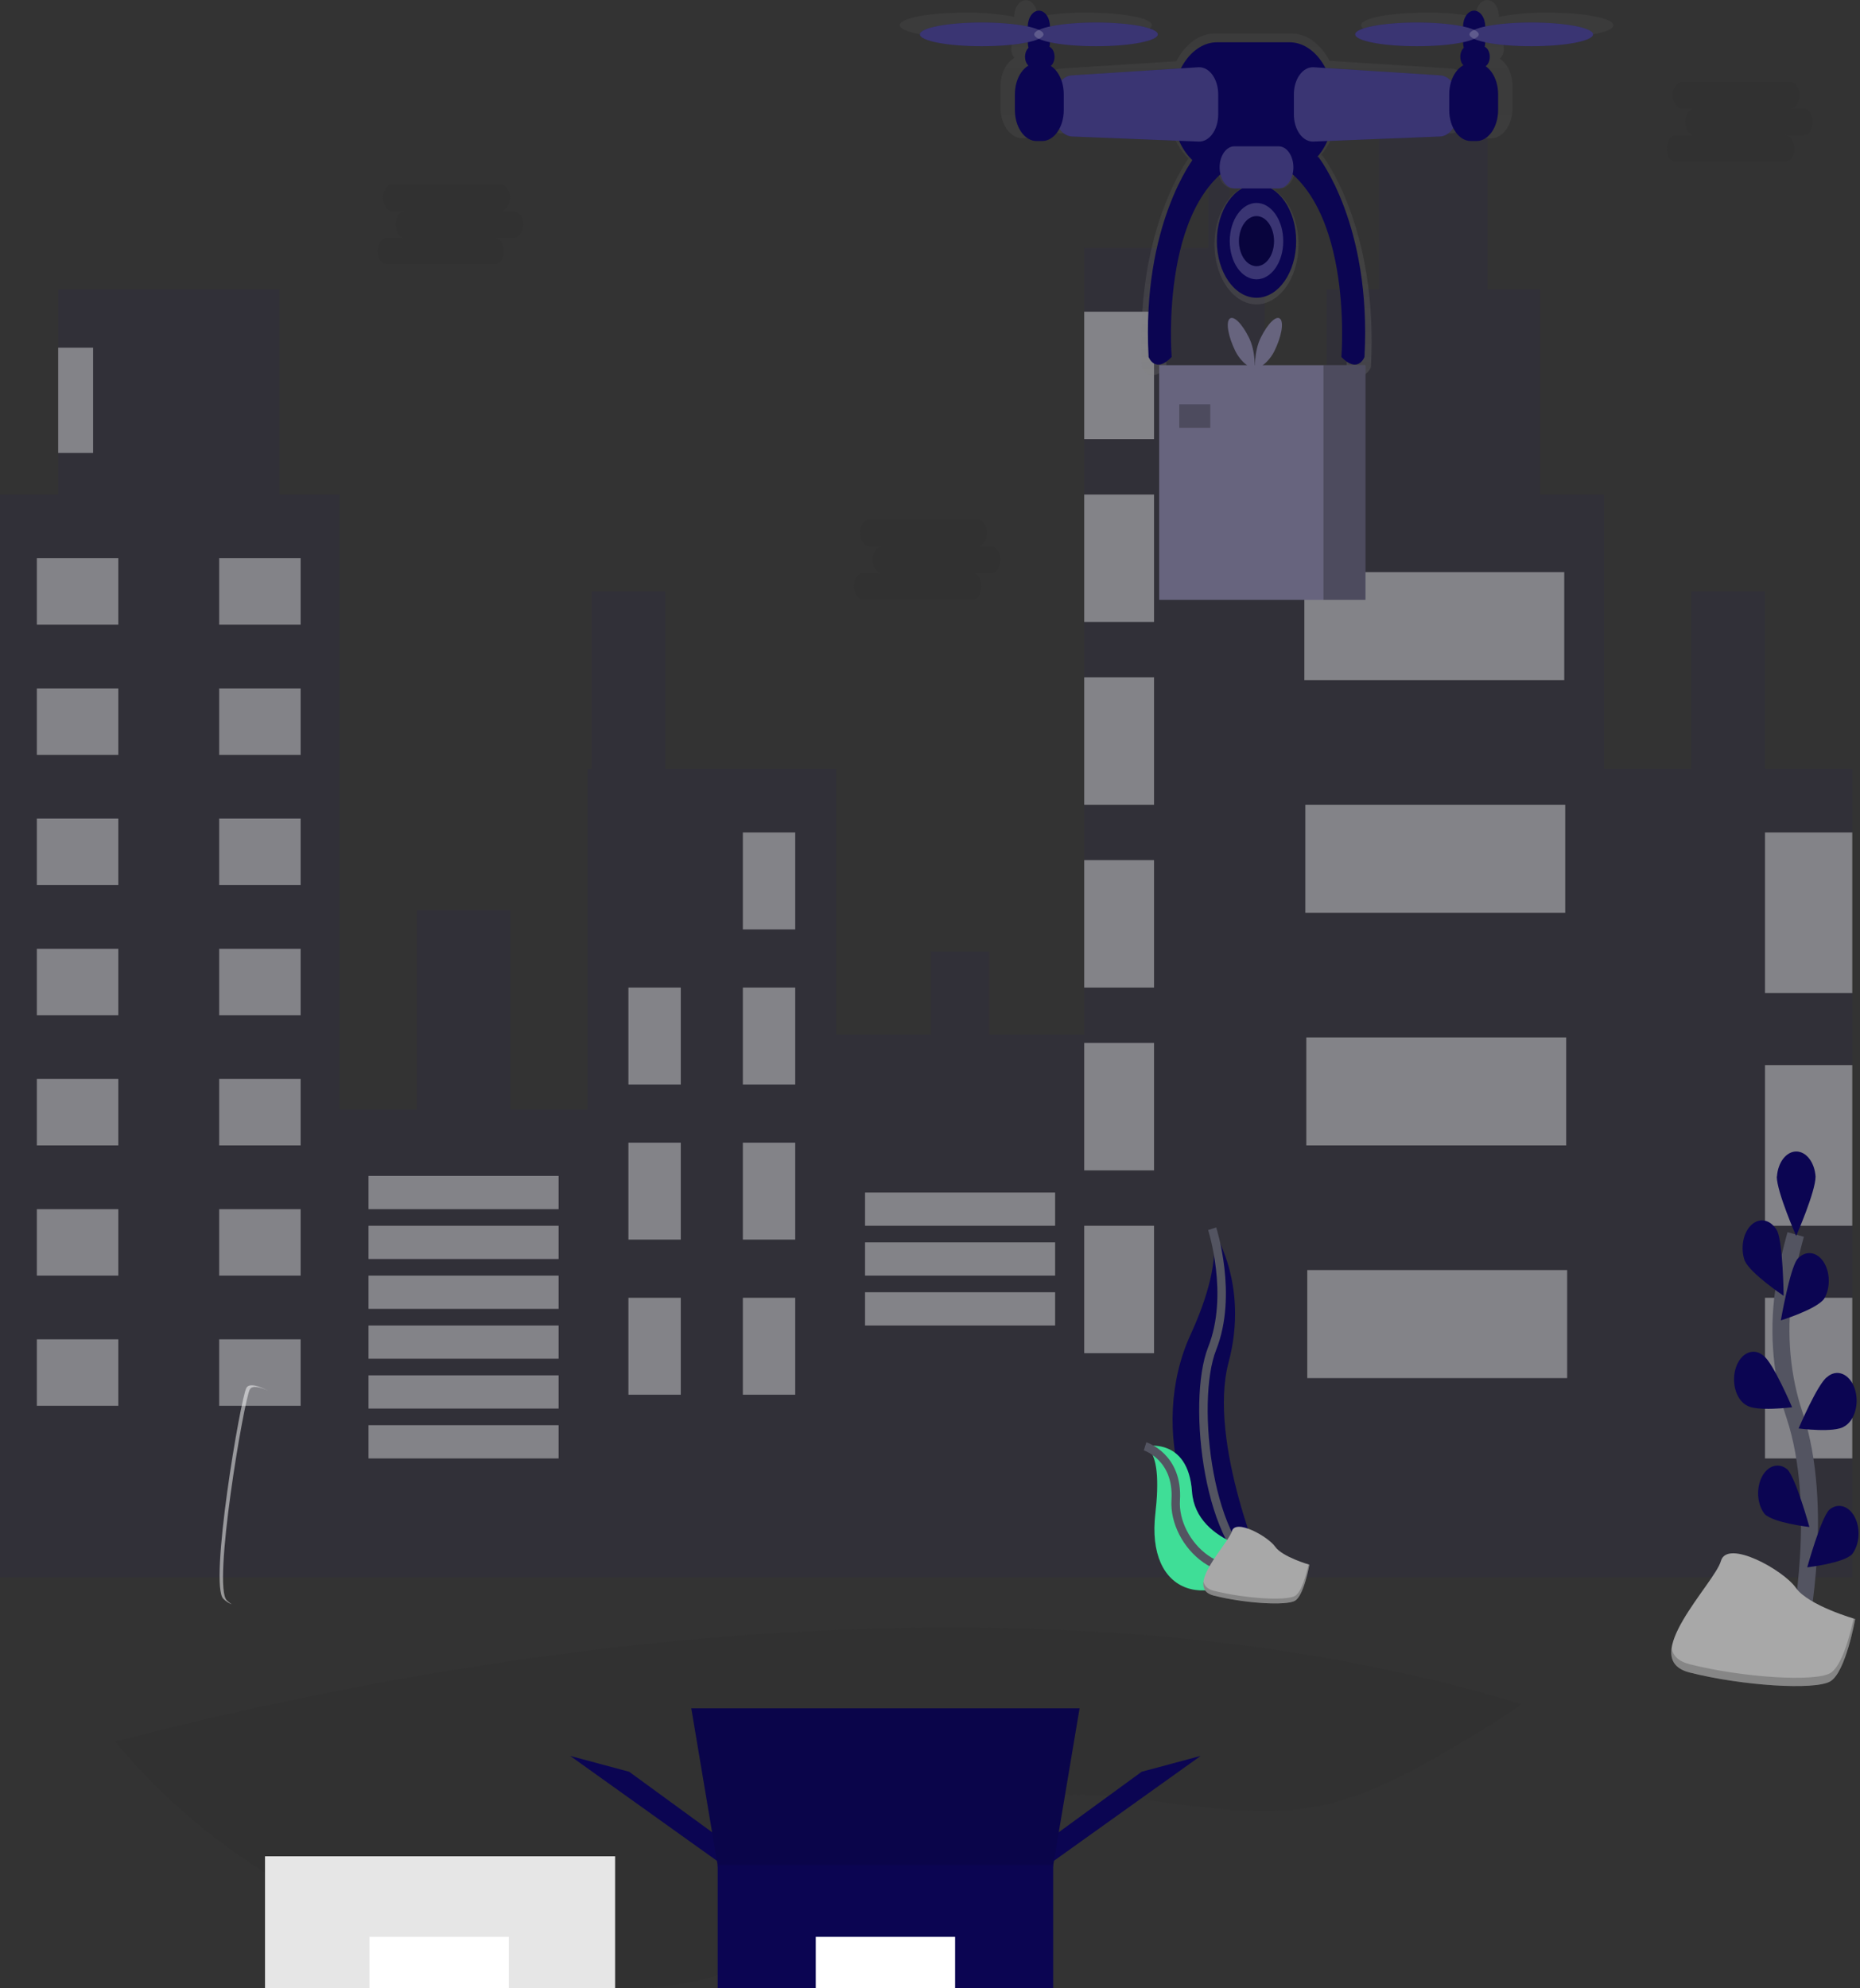 <svg width="219" height="234" viewBox="0 0 219 234" fill="none" xmlns="http://www.w3.org/2000/svg">
<rect x="0" y="0" width="219" height="234" fill="#333333" stroke="none"/>
<g clip-path="url(#clip0)">
<path opacity="0.25" d="M207.815 90.476V69.612H199.137V90.476H188.86V58.202H181.324V34.077H175.158V9.301H162.369V34.077H156.203V58.202H148.896V29.187H144.785V14.517H142.273V29.187H127.658V121.773H116.468V111.992H109.616V121.773H98.427V90.476H78.33V69.612H69.652V90.476H69.195V130.575H60.061V107.102H49.099V130.575H39.964V58.202H32.885V34.077H6.851V58.202H0V185.67H39.964H69.195H98.427H127.658H148.896H188.86H218.091V90.476H207.815Z" fill="#2D2B49"/>
<path opacity="0.4" d="M13.93 65.7H4.339V73.524H13.93V65.7Z" fill="white"/>
<path opacity="0.4" d="M25.805 73.524H35.397V65.7H25.805V73.524Z" fill="white"/>
<path opacity="0.4" d="M13.93 81.022H4.339V88.846H13.93V81.022Z" fill="white"/>
<path opacity="0.4" d="M25.805 88.846H35.397V81.022H25.805V88.846Z" fill="white"/>
<path opacity="0.4" d="M13.93 96.344H4.339V104.168H13.93V96.344Z" fill="white"/>
<path opacity="0.4" d="M25.805 104.168H35.397V96.344H25.805V104.168Z" fill="white"/>
<path opacity="0.4" d="M13.93 111.667H4.339V119.491H13.93V111.667Z" fill="white"/>
<path opacity="0.4" d="M25.805 119.491H35.397V111.667H25.805V119.491Z" fill="white"/>
<path opacity="0.4" d="M13.93 126.989H4.339V134.813H13.93V126.989Z" fill="white"/>
<path opacity="0.4" d="M25.805 134.813H35.397V126.989H25.805V134.813Z" fill="white"/>
<path opacity="0.4" d="M13.93 142.311H4.339V150.135H13.93V142.311Z" fill="white"/>
<path opacity="0.4" d="M25.805 150.135H35.397V142.311H25.805V150.135Z" fill="white"/>
<path opacity="0.4" d="M13.93 157.633H4.339V165.457H13.93V157.633Z" fill="white"/>
<path opacity="0.4" d="M25.805 165.458H35.397V157.633H25.805V165.458Z" fill="white"/>
<path opacity="0.4" d="M65.77 138.399H43.39V142.311H65.77V138.399Z" fill="white"/>
<path opacity="0.4" d="M65.77 144.267H43.39V148.179H65.77V144.267Z" fill="white"/>
<path opacity="0.4" d="M65.77 150.135H43.39V154.047H65.77V150.135Z" fill="white"/>
<path opacity="0.4" d="M124.232 140.355H101.852V144.267H124.232V140.355Z" fill="white"/>
<path opacity="0.4" d="M124.232 146.223H101.852V150.135H124.232V146.223Z" fill="white"/>
<path opacity="0.4" d="M124.232 152.091H101.852V156.003H124.232V152.091Z" fill="white"/>
<path opacity="0.4" d="M65.77 156.003H43.39V159.915H65.77V156.003Z" fill="white"/>
<path opacity="0.4" d="M65.77 161.872H43.39V165.784H65.77V161.872Z" fill="white"/>
<path opacity="0.4" d="M65.77 167.739H43.39V171.651H65.77V167.739Z" fill="white"/>
<path opacity="0.4" d="M87.465 109.385H93.631V97.975H87.465V109.385Z" fill="white"/>
<path opacity="0.4" d="M80.157 116.23H73.991V127.641H80.157V116.23Z" fill="white"/>
<path opacity="0.4" d="M87.465 127.641H93.631V116.23H87.465V127.641Z" fill="white"/>
<path opacity="0.4" d="M80.157 134.487H73.991V145.897H80.157V134.487Z" fill="white"/>
<path opacity="0.4" d="M87.465 145.897H93.631V134.487H87.465V145.897Z" fill="white"/>
<path opacity="0.4" d="M80.157 152.743H73.991V164.153H80.157V152.743Z" fill="white"/>
<path opacity="0.4" d="M87.465 164.153H93.631V152.743H87.465V164.153Z" fill="white"/>
<path opacity="0.4" d="M135.879 36.685H127.657V51.682H135.879V36.685Z" fill="white"/>
<path opacity="0.4" d="M135.879 58.202H127.657V73.198H135.879V58.202Z" fill="white"/>
<path opacity="0.4" d="M135.879 79.718H127.657V94.715H135.879V79.718Z" fill="white"/>
<path opacity="0.4" d="M135.879 101.234H127.657V116.231H135.879V101.234Z" fill="white"/>
<path opacity="0.4" d="M135.879 122.751H127.657V137.747H135.879V122.751Z" fill="white"/>
<path opacity="0.4" d="M135.879 144.267H127.657V159.263H135.879V144.267Z" fill="white"/>
<path opacity="0.4" d="M184.178 67.33H153.577V80.044H184.178V67.33Z" fill="white"/>
<path opacity="0.4" d="M184.293 94.714H153.691V107.429H184.293V94.714Z" fill="white"/>
<path opacity="0.4" d="M184.407 122.099H153.806V134.813H184.407V122.099Z" fill="white"/>
<path opacity="0.4" d="M184.521 149.483H153.92V162.198H184.521V149.483Z" fill="white"/>
<path opacity="0.4" d="M10.962 40.923H6.851V53.312H10.962V40.923Z" fill="white"/>
<path opacity="0.4" d="M218.091 97.975H207.815V116.883H218.091V97.975Z" fill="white"/>
<path opacity="0.4" d="M218.091 125.359H207.815V144.267H218.091V125.359Z" fill="white"/>
<path opacity="0.4" d="M218.091 152.743H207.815V171.651H218.091V152.743Z" fill="white"/>
<path opacity="0.1" d="M60.444 24.845H58.873C59.022 24.854 59.17 24.821 59.31 24.746C59.449 24.672 59.576 24.558 59.684 24.411C59.791 24.264 59.877 24.088 59.935 23.893C59.994 23.698 60.024 23.487 60.024 23.275C60.024 23.063 59.994 22.852 59.935 22.657C59.877 22.462 59.791 22.285 59.684 22.139C59.576 21.992 59.449 21.878 59.31 21.803C59.17 21.729 59.022 21.696 58.873 21.705H46.146C45.863 21.724 45.596 21.897 45.401 22.189C45.205 22.482 45.096 22.871 45.096 23.275C45.096 23.679 45.205 24.068 45.401 24.36C45.596 24.653 45.863 24.826 46.146 24.845H47.717C47.569 24.835 47.42 24.868 47.281 24.943C47.142 25.017 47.014 25.131 46.907 25.278C46.799 25.425 46.714 25.601 46.655 25.797C46.597 25.992 46.567 26.202 46.567 26.414C46.567 26.627 46.597 26.837 46.655 27.032C46.714 27.227 46.799 27.404 46.907 27.55C47.014 27.697 47.142 27.811 47.281 27.886C47.42 27.96 47.569 27.994 47.717 27.984H45.518C45.235 28.003 44.968 28.176 44.773 28.468C44.577 28.761 44.468 29.149 44.468 29.554C44.468 29.958 44.577 30.347 44.773 30.639C44.968 30.932 45.235 31.105 45.518 31.123H58.245C58.528 31.105 58.795 30.932 58.991 30.639C59.187 30.347 59.296 29.958 59.296 29.554C59.296 29.149 59.187 28.761 58.991 28.468C58.795 28.176 58.528 28.003 58.245 27.984H60.444C60.593 27.994 60.741 27.96 60.881 27.886C61.02 27.811 61.147 27.697 61.255 27.55C61.362 27.404 61.448 27.227 61.507 27.032C61.565 26.837 61.595 26.627 61.595 26.414C61.595 26.202 61.565 25.992 61.507 25.797C61.448 25.601 61.362 25.425 61.255 25.278C61.147 25.131 61.02 25.017 60.881 24.943C60.741 24.868 60.593 24.835 60.444 24.845Z" fill="#252223"/>
<path opacity="0.1" d="M116.623 64.291H115.052C115.2 64.301 115.349 64.268 115.488 64.193C115.627 64.119 115.755 64.005 115.862 63.858C115.97 63.711 116.055 63.535 116.114 63.34C116.172 63.144 116.202 62.934 116.202 62.722C116.202 62.509 116.172 62.299 116.114 62.104C116.055 61.909 115.97 61.732 115.862 61.586C115.755 61.439 115.627 61.325 115.488 61.25C115.349 61.176 115.2 61.142 115.052 61.152H102.325C102.042 61.17 101.775 61.344 101.579 61.636C101.383 61.929 101.274 62.317 101.274 62.722C101.274 63.126 101.383 63.515 101.579 63.807C101.775 64.1 102.042 64.273 102.325 64.291H103.896C103.747 64.282 103.599 64.315 103.459 64.39C103.32 64.464 103.193 64.578 103.085 64.725C102.978 64.872 102.892 65.048 102.834 65.243C102.775 65.439 102.745 65.649 102.745 65.861C102.745 66.073 102.775 66.284 102.834 66.479C102.892 66.674 102.978 66.851 103.085 66.997C103.193 67.144 103.32 67.258 103.459 67.333C103.599 67.407 103.747 67.441 103.896 67.431H101.697C101.548 67.421 101.4 67.455 101.26 67.529C101.121 67.604 100.994 67.718 100.886 67.865C100.779 68.011 100.693 68.188 100.634 68.383C100.576 68.578 100.546 68.788 100.546 69.001C100.546 69.213 100.576 69.423 100.634 69.618C100.693 69.814 100.779 69.99 100.886 70.137C100.994 70.283 101.121 70.397 101.26 70.472C101.4 70.546 101.548 70.58 101.697 70.57H114.424C114.572 70.58 114.721 70.546 114.86 70.472C114.999 70.397 115.127 70.283 115.234 70.137C115.342 69.99 115.427 69.814 115.486 69.618C115.544 69.423 115.574 69.213 115.574 69.001C115.574 68.788 115.544 68.578 115.486 68.383C115.427 68.188 115.342 68.011 115.234 67.865C115.127 67.718 114.999 67.604 114.86 67.529C114.721 67.455 114.572 67.421 114.424 67.431H116.623C116.771 67.441 116.92 67.407 117.059 67.333C117.198 67.258 117.326 67.144 117.433 66.997C117.541 66.851 117.627 66.674 117.685 66.479C117.744 66.284 117.774 66.073 117.774 65.861C117.774 65.649 117.744 65.439 117.685 65.243C117.627 65.048 117.541 64.872 117.433 64.725C117.326 64.578 117.198 64.464 117.059 64.39C116.92 64.315 116.771 64.282 116.623 64.291Z" fill="#252223"/>
<path opacity="0.1" d="M212.309 12.783H210.738C210.886 12.792 211.035 12.759 211.174 12.684C211.313 12.61 211.441 12.496 211.548 12.349C211.656 12.202 211.741 12.026 211.8 11.831C211.858 11.636 211.888 11.425 211.888 11.213C211.888 11.001 211.858 10.79 211.8 10.595C211.741 10.4 211.656 10.223 211.548 10.077C211.441 9.93 211.313 9.816 211.174 9.742C211.035 9.667 210.886 9.634 210.738 9.643H198.011C197.728 9.662 197.461 9.835 197.265 10.127C197.069 10.42 196.96 10.809 196.96 11.213C196.96 11.617 197.069 12.006 197.265 12.299C197.461 12.591 197.728 12.764 198.011 12.783H199.582C199.433 12.773 199.285 12.806 199.145 12.881C199.006 12.956 198.879 13.069 198.771 13.216C198.664 13.363 198.578 13.539 198.52 13.735C198.461 13.93 198.431 14.14 198.431 14.352C198.431 14.565 198.461 14.775 198.52 14.97C198.578 15.165 198.664 15.342 198.771 15.489C198.879 15.635 199.006 15.749 199.145 15.824C199.285 15.898 199.433 15.932 199.582 15.922H197.383C197.234 15.912 197.086 15.946 196.946 16.02C196.807 16.095 196.68 16.209 196.572 16.356C196.465 16.502 196.379 16.679 196.32 16.874C196.262 17.069 196.232 17.279 196.232 17.492C196.232 17.704 196.262 17.914 196.32 18.11C196.379 18.305 196.465 18.481 196.572 18.628C196.68 18.775 196.807 18.889 196.946 18.963C197.086 19.038 197.234 19.071 197.383 19.061H210.11C210.258 19.071 210.407 19.038 210.546 18.963C210.685 18.889 210.813 18.775 210.92 18.628C211.028 18.481 211.113 18.305 211.172 18.11C211.23 17.914 211.26 17.704 211.26 17.492C211.26 17.279 211.23 17.069 211.172 16.874C211.113 16.679 211.028 16.502 210.92 16.356C210.813 16.209 210.685 16.095 210.546 16.02C210.407 15.946 210.258 15.912 210.11 15.922H212.309C212.457 15.932 212.606 15.898 212.745 15.824C212.884 15.749 213.012 15.635 213.119 15.489C213.227 15.342 213.312 15.165 213.371 14.97C213.429 14.775 213.46 14.565 213.46 14.352C213.46 14.14 213.429 13.93 213.371 13.735C213.312 13.539 213.227 13.363 213.119 13.216C213.012 13.069 212.884 12.956 212.745 12.881C212.606 12.806 212.457 12.773 212.309 12.783Z" fill="#252223"/>
<path d="M182.249 1.48C180.324 1.454 178.4 1.619 176.492 1.976C176.492 1.452 176.346 0.951 176.087 0.581C175.828 0.211 175.476 0.003 175.11 0.003C174.744 0.003 174.392 0.211 174.133 0.581C173.874 0.951 173.728 1.452 173.728 1.976C171.82 1.619 169.896 1.454 167.971 1.48C163.712 1.48 160.257 2.132 160.257 2.96C160.257 3.788 163.71 4.44 167.971 4.44C169.896 4.466 171.82 4.301 173.728 3.945C173.728 4.182 173.759 4.417 173.817 4.639C173.693 4.749 173.588 4.9 173.513 5.079C173.438 5.258 173.394 5.461 173.385 5.67C173.376 5.878 173.402 6.087 173.462 6.278C173.521 6.469 173.612 6.637 173.726 6.768C173.391 6.931 173.083 7.192 172.822 7.535C172.562 7.877 172.354 8.293 172.212 8.756C171.83 8.34 171.368 8.1 170.887 8.069L156.544 7.156C156.022 6.158 155.344 5.349 154.564 4.791C153.784 4.234 152.924 3.944 152.052 3.945H143.022C142.143 3.944 141.276 4.239 140.491 4.805C139.706 5.371 139.026 6.193 138.505 7.205L124.881 8.075C124.436 8.103 124.006 8.31 123.641 8.672C123.372 7.851 122.899 7.202 122.314 6.853C122.46 6.719 122.577 6.529 122.651 6.304C122.724 6.078 122.751 5.828 122.729 5.582C122.706 5.336 122.634 5.104 122.522 4.914C122.41 4.724 122.263 4.583 122.097 4.509C122.135 4.326 122.154 4.136 122.154 3.945C124.062 4.301 125.986 4.466 127.911 4.44C132.17 4.44 135.625 3.788 135.625 2.96C135.625 2.132 132.172 1.48 127.911 1.48C125.986 1.454 124.062 1.619 122.154 1.976C122.154 1.457 122.009 0.959 121.753 0.592C121.496 0.226 121.147 0.019 120.784 0.019C120.42 0.019 120.072 0.226 119.815 0.592C119.558 0.959 119.413 1.457 119.413 1.976C117.505 1.619 115.581 1.454 113.656 1.48C109.397 1.48 105.942 2.132 105.942 2.96C105.942 3.788 109.395 4.44 113.656 4.44C115.581 4.466 117.505 4.301 119.413 3.945C119.413 4.182 119.444 4.417 119.502 4.639C119.374 4.751 119.267 4.907 119.191 5.093C119.115 5.279 119.073 5.489 119.067 5.704C119.062 5.919 119.094 6.132 119.16 6.325C119.226 6.518 119.325 6.685 119.448 6.81C118.964 7.07 118.548 7.534 118.254 8.141C117.96 8.747 117.802 9.466 117.801 10.204V12.636C117.802 13.593 118.067 14.512 118.54 15.191C119.012 15.871 119.654 16.257 120.325 16.264H121.336C121.733 16.264 122.124 16.132 122.478 15.877C122.832 15.622 123.14 15.252 123.376 14.797C123.796 15.357 124.345 15.678 124.919 15.7L138.279 16.235C138.705 17.196 139.27 18.017 139.935 18.644C138.656 20.499 133.668 28.724 134.472 43.218C134.472 43.218 135.278 45.354 137.349 43.218C137.349 43.218 136.025 27.068 143.44 20.418C143.566 20.933 143.8 21.379 144.112 21.695C144.423 22.011 144.796 22.181 145.178 22.181H146.126C145.053 22.785 144.162 23.904 143.606 25.345C143.05 26.786 142.863 28.459 143.078 30.076C143.294 31.693 143.897 33.151 144.785 34.2C145.673 35.25 146.79 35.824 147.942 35.824C149.095 35.824 150.211 35.25 151.099 34.2C151.987 33.151 152.591 31.693 152.806 30.076C153.021 28.459 152.835 26.786 152.279 25.345C151.722 23.904 150.831 22.785 149.759 22.181H150.707C151.089 22.181 151.461 22.011 151.773 21.695C152.084 21.379 152.319 20.933 152.445 20.418C159.86 27.068 158.535 43.218 158.535 43.218C160.606 45.354 161.413 43.218 161.413 43.218C162.326 26.618 155.655 18.24 155.655 18.24H155.534C156.025 17.685 156.448 17.017 156.786 16.264L170.849 15.704C171.453 15.684 172.03 15.334 172.459 14.726C172.693 15.207 173.005 15.6 173.368 15.871C173.732 16.142 174.136 16.284 174.546 16.284H175.558C175.892 16.284 176.223 16.19 176.531 16.007C176.84 15.825 177.12 15.557 177.356 15.22C177.593 14.883 177.78 14.483 177.908 14.042C178.036 13.601 178.102 13.129 178.102 12.652V10.22C178.102 9.519 177.959 8.832 177.692 8.244C177.424 7.656 177.043 7.191 176.594 6.905C176.75 6.781 176.878 6.596 176.961 6.37C177.044 6.145 177.079 5.889 177.061 5.636C177.044 5.383 176.975 5.142 176.862 4.944C176.75 4.746 176.6 4.599 176.43 4.522C176.468 4.339 176.487 4.149 176.487 3.958C178.396 4.314 180.319 4.479 182.244 4.453C186.503 4.453 189.958 3.801 189.958 2.973C189.958 2.145 186.51 1.48 182.249 1.48Z" fill="url(#paint0_linear)"/>
<path d="M147.943 35.045C150.521 35.045 152.611 32.062 152.611 28.382C152.611 24.702 150.521 21.718 147.943 21.718C145.365 21.718 143.276 24.702 143.276 28.382C143.276 32.062 145.365 35.045 147.943 35.045Z" fill="#0B0552"/>
<path d="M147.943 32.877C149.683 32.877 151.093 30.865 151.093 28.382C151.093 25.899 149.683 23.886 147.943 23.886C146.204 23.886 144.794 25.899 144.794 28.382C144.794 30.865 146.204 32.877 147.943 32.877Z" fill="#0B0552"/>
<path opacity="0.2" d="M147.943 32.877C149.683 32.877 151.093 30.865 151.093 28.382C151.093 25.899 149.683 23.886 147.943 23.886C146.204 23.886 144.794 25.899 144.794 28.382C144.794 30.865 146.204 32.877 147.943 32.877Z" fill="#F5F5F5"/>
<path d="M147.943 31.326C149.082 31.326 150.006 30.008 150.006 28.382C150.006 26.756 149.082 25.438 147.943 25.438C146.804 25.438 145.881 26.756 145.881 28.382C145.881 30.008 146.804 31.326 147.943 31.326Z" fill="#0B0552"/>
<path opacity="0.25" d="M147.943 31.326C149.082 31.326 150.006 30.008 150.006 28.382C150.006 26.756 149.082 25.438 147.943 25.438C146.804 25.438 145.881 26.756 145.881 28.382C145.881 30.008 146.804 31.326 147.943 31.326Z" fill="black"/>
<path d="M140.668 18.462C140.668 18.462 134.372 26.371 135.239 42.019C135.239 42.019 136 44.034 137.955 42.019C137.955 42.019 136.326 22.178 147.183 18.459L140.668 18.462Z" fill="#0B0552"/>
<path d="M155.217 18.462C155.217 18.462 161.515 26.371 160.654 42.019C160.654 42.019 159.894 44.034 157.939 42.019C157.939 42.019 159.567 22.178 148.711 18.459L155.217 18.462Z" fill="#0B0552"/>
<path d="M151.823 4.975H143.301C140.377 4.975 138.007 8.358 138.007 12.532C138.007 16.705 140.377 20.088 143.301 20.088H151.823C154.747 20.088 157.117 16.705 157.117 12.532C157.117 8.358 154.747 4.975 151.823 4.975Z" fill="#0B0552"/>
<path d="M141.138 16.662L126.228 16.066C125.646 16.043 125.093 15.696 124.687 15.1C124.281 14.504 124.054 13.705 124.054 12.874V12.059C124.054 11.237 124.276 10.447 124.674 9.853C125.071 9.259 125.614 8.907 126.189 8.871L141.099 7.915C141.401 7.896 141.702 7.964 141.985 8.116C142.268 8.267 142.526 8.499 142.745 8.797C142.963 9.095 143.137 9.453 143.256 9.849C143.374 10.246 143.435 10.672 143.435 11.104V13.474C143.435 13.9 143.375 14.322 143.259 14.715C143.143 15.107 142.972 15.463 142.758 15.76C142.544 16.057 142.29 16.29 142.012 16.445C141.734 16.6 141.437 16.674 141.138 16.662Z" fill="#0B0552"/>
<path d="M154.639 16.662L169.549 16.066C170.132 16.043 170.684 15.696 171.09 15.1C171.497 14.504 171.724 13.705 171.723 12.874V12.059C171.723 11.237 171.501 10.447 171.104 9.853C170.706 9.259 170.163 8.907 169.588 8.871L154.678 7.915C154.376 7.896 154.075 7.964 153.792 8.116C153.509 8.267 153.251 8.499 153.033 8.797C152.814 9.095 152.64 9.453 152.522 9.849C152.403 10.246 152.342 10.672 152.342 11.104V13.474C152.342 13.9 152.402 14.322 152.518 14.715C152.635 15.107 152.805 15.463 153.019 15.76C153.233 16.057 153.487 16.29 153.765 16.445C154.043 16.6 154.341 16.674 154.639 16.662Z" fill="#0B0552"/>
<path opacity="0.2" d="M141.138 16.662L126.228 16.066C125.646 16.043 125.093 15.696 124.687 15.1C124.281 14.504 124.054 13.705 124.054 12.874V12.059C124.054 11.237 124.276 10.447 124.674 9.853C125.071 9.259 125.614 8.907 126.189 8.871L141.099 7.915C141.401 7.896 141.702 7.964 141.985 8.116C142.268 8.267 142.526 8.499 142.745 8.797C142.963 9.095 143.137 9.453 143.256 9.849C143.374 10.246 143.435 10.672 143.435 11.104V13.474C143.435 13.9 143.375 14.322 143.259 14.715C143.143 15.107 142.972 15.463 142.758 15.76C142.544 16.057 142.29 16.29 142.012 16.445C141.734 16.6 141.437 16.674 141.138 16.662Z" fill="#F5F5F5"/>
<path opacity="0.2" d="M154.639 16.662L169.549 16.066C170.132 16.043 170.684 15.696 171.09 15.1C171.497 14.504 171.724 13.705 171.723 12.874V12.059C171.723 11.237 171.501 10.447 171.104 9.853C170.706 9.259 170.163 8.907 169.588 8.871L154.678 7.915C154.376 7.896 154.075 7.964 153.792 8.116C153.509 8.267 153.251 8.499 153.033 8.797C152.814 9.095 152.64 9.453 152.522 9.849C152.403 10.246 152.342 10.672 152.342 11.104V13.474C152.342 13.9 152.402 14.322 152.518 14.715C152.635 15.107 152.805 15.463 153.019 15.76C153.233 16.057 153.487 16.29 153.765 16.445C154.043 16.6 154.341 16.674 154.639 16.662Z" fill="#F5F5F5"/>
<path d="M122.7 7.456H122.046C120.638 7.456 119.496 9.086 119.496 11.097V12.959C119.496 14.97 120.638 16.6 122.046 16.6H122.7C124.108 16.6 125.25 14.97 125.25 12.959V11.097C125.25 9.086 124.108 7.456 122.7 7.456Z" fill="#0B0552"/>
<path d="M173.84 7.456H173.187C171.778 7.456 170.636 9.086 170.636 11.097V12.959C170.636 14.97 171.778 16.6 173.187 16.6H173.84C175.249 16.6 176.391 14.97 176.391 12.959V11.097C176.391 9.086 175.249 7.456 173.84 7.456Z" fill="#0B0552"/>
<path d="M123.296 5.441H121.558C121.079 5.441 120.69 5.996 120.69 6.68V6.683C120.69 7.367 121.079 7.922 121.558 7.922H123.296C123.775 7.922 124.163 7.367 124.163 6.683V6.68C124.163 5.996 123.775 5.441 123.296 5.441Z" fill="#0B0552"/>
<path d="M123.622 3.117C123.622 2.089 123.039 1.255 122.319 1.255C121.6 1.255 121.017 2.089 121.017 3.117V4.975C121.017 6.003 121.6 6.836 122.319 6.836C123.039 6.836 123.622 6.003 123.622 4.975V3.117Z" fill="#0B0552"/>
<path d="M115.586 5.441C119.604 5.441 122.862 4.816 122.862 4.046C122.862 3.275 119.604 2.65 115.586 2.65C111.568 2.65 108.31 3.275 108.31 4.046C108.31 4.816 111.568 5.441 115.586 5.441Z" fill="#0B0552"/>
<path d="M129.051 5.441C133.069 5.441 136.326 4.816 136.326 4.046C136.326 3.275 133.069 2.65 129.051 2.65C125.032 2.65 121.775 3.275 121.775 4.046C121.775 4.816 125.032 5.441 129.051 5.441Z" fill="#0B0552"/>
<path d="M174.544 5.441H172.806C172.327 5.441 171.938 5.996 171.938 6.68V6.683C171.938 7.367 172.327 7.922 172.806 7.922H174.544C175.023 7.922 175.411 7.367 175.411 6.683V6.68C175.411 5.996 175.023 5.441 174.544 5.441Z" fill="#0B0552"/>
<path d="M174.87 3.117C174.87 2.089 174.287 1.255 173.567 1.255C172.848 1.255 172.265 2.089 172.265 3.117V4.975C172.265 6.003 172.848 6.836 173.567 6.836C174.287 6.836 174.87 6.003 174.87 4.975V3.117Z" fill="#0B0552"/>
<path d="M166.836 5.441C170.855 5.441 174.112 4.816 174.112 4.046C174.112 3.275 170.855 2.65 166.836 2.65C162.818 2.65 159.56 3.275 159.56 4.046C159.56 4.816 162.818 5.441 166.836 5.441Z" fill="#0B0552"/>
<path d="M180.299 5.441C184.317 5.441 187.574 4.816 187.574 4.046C187.574 3.275 184.317 2.65 180.299 2.65C176.28 2.65 173.023 3.275 173.023 4.046C173.023 4.816 176.28 5.441 180.299 5.441Z" fill="#0B0552"/>
<path opacity="0.2" d="M115.586 5.441C119.604 5.441 122.862 4.816 122.862 4.046C122.862 3.275 119.604 2.65 115.586 2.65C111.568 2.65 108.31 3.275 108.31 4.046C108.31 4.816 111.568 5.441 115.586 5.441Z" fill="#F5F5F5"/>
<path opacity="0.2" d="M129.051 5.441C133.069 5.441 136.326 4.816 136.326 4.046C136.326 3.275 133.069 2.65 129.051 2.65C125.032 2.65 121.775 3.275 121.775 4.046C121.775 4.816 125.032 5.441 129.051 5.441Z" fill="#F5F5F5"/>
<path opacity="0.2" d="M166.836 5.441C170.855 5.441 174.112 4.816 174.112 4.046C174.112 3.275 170.855 2.65 166.836 2.65C162.818 2.65 159.56 3.275 159.56 4.046C159.56 4.816 162.818 5.441 166.836 5.441Z" fill="#F5F5F5"/>
<path opacity="0.2" d="M180.299 5.441C184.317 5.441 187.574 4.816 187.574 4.046C187.574 3.275 184.317 2.65 180.299 2.65C176.28 2.65 173.023 3.275 173.023 4.046C173.023 4.816 176.28 5.441 180.299 5.441Z" fill="#F5F5F5"/>
<path d="M150.549 17.22H145.338C144.378 17.22 143.6 18.33 143.6 19.699C143.6 21.068 144.378 22.178 145.338 22.178H150.549C151.509 22.178 152.287 21.068 152.287 19.699C152.287 18.33 151.509 17.22 150.549 17.22Z" fill="#0B0552"/>
<path opacity="0.2" d="M150.549 17.22H145.338C144.378 17.22 143.6 18.33 143.6 19.699C143.6 21.068 144.378 22.178 145.338 22.178H150.549C151.509 22.178 152.287 21.068 152.287 19.699C152.287 18.33 151.509 17.22 150.549 17.22Z" fill="#F5F5F5"/>
<path d="M155.829 42.984H136.484V70.6H155.829H160.771V42.984H155.829Z" fill="#67647E"/>
<path opacity="0.25" d="M160.773 42.984H155.829V70.6H160.773V42.984Z" fill="black"/>
<path opacity="0.25" d="M142.501 47.587H138.848V50.348H142.501V47.587Z" fill="black"/>
<path d="M147.055 39.737C147.877 41.399 147.74 43.541 147.74 43.541C147.74 43.541 146.283 42.99 145.456 41.328C144.63 39.665 144.315 37.963 144.771 37.523C145.228 37.083 146.233 38.071 147.055 39.737Z" fill="#67647E"/>
<path d="M148.446 39.737C147.624 41.399 147.761 43.541 147.761 43.541C147.761 43.541 149.218 42.99 150.044 41.328C150.871 39.665 151.186 37.963 150.729 37.523C150.273 37.083 149.268 38.071 148.446 39.737Z" fill="#67647E"/>
<path opacity="0.5" d="M26.719 188.366C24.965 186.824 28.742 164.675 29.418 163.521C29.713 163.016 30.631 163.247 31.57 163.671C30.505 163.139 29.352 162.748 29.014 163.345C28.329 164.499 24.561 186.648 26.315 188.19C26.613 188.479 26.944 188.694 27.292 188.825C27.094 188.69 26.903 188.537 26.719 188.366Z" fill="white"/>
<path opacity="0.5" d="M118.82 201.872C119.002 202.524 118.948 203.303 118.192 203.965C116.438 205.507 102.272 210.322 102.272 210.322C102.131 210.021 102.002 209.708 101.886 209.386C102.037 209.844 102.211 210.286 102.407 210.707C102.407 210.707 116.566 205.892 118.326 204.35C119.233 203.554 119.13 202.602 118.82 201.872Z" fill="white"/>
<path opacity="0.1" d="M179.17 200.568C177.544 201.764 175.841 202.798 174.16 203.828C167.951 207.571 161.648 211.346 154.977 212.63C142.458 215.039 129.528 208.516 117.221 212.575C106.91 215.972 98.383 226.381 88.31 231.017C83.626 233.172 78.753 234.016 73.836 234.016H73.189C72.581 234.005 71.976 233.983 71.376 233.951C66.391 233.684 61.385 232.631 56.498 231.284C41.067 227.046 25.363 219.277 13.565 204.976C47.918 196.001 118.678 182.25 179.17 200.568Z" fill="#252223"/>
<path d="M142.723 144.619C142.723 144.619 147.158 150.95 144.655 160.346C142.152 169.741 148.948 185.367 148.948 185.367L148.74 185.318C139.631 183.036 135.105 168.15 140.17 157.102C142.052 152.991 143.598 148.173 142.723 144.619Z" fill="#0B0552"/>
<path d="M142.723 144.619C142.723 144.619 145.235 152.381 142.723 158.712C140.211 165.043 142.294 182.814 148.946 185.367" stroke="#535461" stroke-miterlimit="10"/>
<path d="M134.824 170.227C134.824 170.227 139.884 169.076 140.346 175.551C140.807 182.025 150.079 182.922 150.079 182.922L149.905 183.088C142.25 190.26 134.933 187.652 136.036 178.133C136.447 174.592 136.411 171.036 134.824 170.227Z" fill="#12D880"/>
<path opacity="0.2" d="M134.824 170.227C134.824 170.227 139.884 169.076 140.346 175.551C140.807 182.025 150.079 182.922 150.079 182.922L149.905 183.088C142.25 190.26 134.933 187.652 136.036 178.133C136.447 174.592 136.411 171.036 134.824 170.227Z" fill="#F5F5F5"/>
<path d="M134.824 170.227C134.824 170.227 138.752 171.459 138.43 176.558C138.108 181.656 144.264 187.769 150.076 182.924" stroke="#535461" stroke-miterlimit="10"/>
<path d="M154.169 184.157C154.169 184.157 150.985 183.248 150.138 182.038C149.291 180.829 145.47 178.706 145.045 180.222C144.621 181.738 139.316 186.886 142.924 187.795C146.532 188.705 151.412 189.008 152.472 188.402C153.532 187.795 154.169 184.157 154.169 184.157Z" fill="#A8A8A8"/>
<path opacity="0.2" d="M142.922 187.228C146.53 188.138 151.41 188.441 152.47 187.834C153.278 187.372 153.84 185.158 154.068 184.125L154.173 184.157C154.173 184.157 153.536 187.792 152.477 188.395C151.417 188.998 146.539 188.698 142.929 187.789C141.887 187.528 141.59 186.912 141.702 186.129C141.784 186.641 142.157 187.032 142.922 187.228Z" fill="black"/>
<path d="M211.868 191.981C211.868 191.981 214.885 177.354 211.302 166.589C209.779 162.087 209.319 157.001 209.993 152.095C210.325 149.769 210.806 147.492 211.43 145.291" stroke="#535461" stroke-width="2" stroke-miterlimit="10"/>
<path d="M209.201 138.477C209.201 140.27 211.484 145.467 211.484 145.467C211.484 145.467 213.768 140.267 213.768 138.477C213.714 137.67 213.451 136.92 213.031 136.374C212.611 135.828 212.063 135.526 211.495 135.526C210.927 135.526 210.379 135.828 209.958 136.374C209.538 136.92 209.275 137.67 209.221 138.477H209.201Z" fill="#0B0552"/>
<path d="M205.442 148.407C206.127 149.913 210.009 152.512 210.009 152.512C210.009 152.512 209.938 146.383 209.256 144.88C208.904 144.241 208.397 143.813 207.836 143.679C207.274 143.546 206.698 143.716 206.22 144.158C205.742 144.599 205.396 145.28 205.252 146.066C205.107 146.852 205.173 147.687 205.437 148.407H205.442Z" fill="#0B0552"/>
<path d="M205.606 165.376C206.728 166.184 211.003 165.627 211.003 165.627C211.003 165.627 208.774 160.388 207.652 159.579C207.383 159.342 207.083 159.187 206.77 159.124C206.457 159.062 206.138 159.092 205.833 159.215C205.529 159.337 205.246 159.548 205.001 159.835C204.757 160.122 204.557 160.478 204.415 160.881C204.272 161.283 204.189 161.724 204.172 162.175C204.155 162.625 204.203 163.076 204.314 163.499C204.425 163.922 204.597 164.307 204.818 164.63C205.038 164.953 205.304 165.207 205.597 165.376H205.606Z" fill="#0B0552"/>
<path d="M207.755 178.175C208.765 179.241 213.044 179.723 213.044 179.723C213.044 179.723 211.468 174.021 210.459 172.955C209.972 172.54 209.395 172.397 208.839 172.556C208.283 172.715 207.788 173.163 207.451 173.814C207.113 174.464 206.958 175.271 207.014 176.076C207.07 176.882 207.334 177.629 207.755 178.171V178.175Z" fill="#0B0552"/>
<path d="M214.777 152.861C213.878 154.109 209.68 155.404 209.68 155.404C209.68 155.404 210.708 149.454 211.608 148.205C212.051 147.696 212.611 147.44 213.179 147.489C213.747 147.539 214.282 147.889 214.679 148.471C215.075 149.054 215.305 149.827 215.323 150.639C215.342 151.451 215.147 152.243 214.777 152.861Z" fill="#0B0552"/>
<path d="M217.166 167.873C216.045 168.681 211.77 168.124 211.77 168.124C211.77 168.124 213.999 162.885 215.12 162.076C215.389 161.839 215.69 161.684 216.003 161.622C216.316 161.559 216.635 161.589 216.939 161.712C217.244 161.834 217.527 162.045 217.771 162.332C218.015 162.619 218.215 162.975 218.358 163.378C218.501 163.78 218.583 164.221 218.601 164.672C218.618 165.122 218.569 165.573 218.458 165.996C218.347 166.419 218.176 166.804 217.955 167.127C217.734 167.45 217.469 167.704 217.175 167.873H217.166Z" fill="#0B0552"/>
<path d="M218.077 182.918C217.068 183.984 212.788 184.467 212.788 184.467C212.788 184.467 214.364 178.765 215.374 177.699C215.86 177.283 216.438 177.141 216.994 177.3C217.55 177.458 218.045 177.906 218.382 178.557C218.719 179.208 218.875 180.014 218.819 180.82C218.762 181.625 218.498 182.372 218.077 182.915V182.918Z" fill="#0B0552"/>
<path d="M218.431 190.55C218.431 190.55 212.916 188.976 211.446 186.876C209.975 184.777 203.357 181.103 202.622 183.727C201.886 186.351 192.694 195.274 198.945 196.849C205.195 198.423 213.652 198.948 215.488 197.898C217.324 196.849 218.431 190.55 218.431 190.55Z" fill="#A8A8A8"/>
<path opacity="0.2" d="M198.947 195.874C205.197 197.448 213.654 197.973 215.49 196.923C216.89 196.125 217.863 192.284 218.246 190.495L218.431 190.55C218.431 190.55 217.328 196.848 215.49 197.898C213.652 198.948 205.195 198.423 198.947 196.848C197.143 196.395 196.627 195.326 196.821 193.976C196.976 194.857 197.604 195.535 198.947 195.874Z" fill="black"/>
<g clip-path="url(#clip1)">
<path d="M72.425 218.476H31.203V260.869H72.425V218.476Z" fill="#E6E6E6"/>
<path d="M123.086 219.728L124.183 215.995L134.423 208.529L141.372 206.662L123.086 219.728Z" fill="#0B0552"/>
<path d="M85.418 219.728L84.32 215.995L74.08 208.529L67.132 206.662L85.418 219.728Z" fill="#0B0552"/>
<path d="M123.818 220.662H84.686L81.395 201.063H127.109L123.818 220.662Z" fill="#0B0552"/>
<path opacity="0.1" d="M123.818 220.662H84.686L81.395 201.063H127.109L123.818 220.662Z" fill="black"/>
<path d="M124 219.495H84.503V260.869H124V219.495Z" fill="#0B0552"/>
<path d="M112.455 227.962H96.049V234.504H112.455V227.962Z" fill="white"/>
<path d="M59.909 227.962H43.502V234.504H59.909V227.962Z" fill="white"/>
</g>
</g>
<defs>
<linearGradient id="paint0_linear" x1="147.943" y1="44.17" x2="147.943" y2="-8.55322e-05" gradientUnits="userSpaceOnUse">
<stop stop-color="#808080" stop-opacity="0.25"/>
<stop offset="0.54" stop-color="#808080" stop-opacity="0.12"/>
<stop offset="1" stop-color="#808080" stop-opacity="0.1"/>
</linearGradient>
<clipPath id="clip0">
<rect width="219" height="234" fill="white"/>
</clipPath>
<clipPath id="clip1">
<rect width="178" height="154" fill="white" transform="translate(23 107)"/>
</clipPath>
</defs>
</svg>
